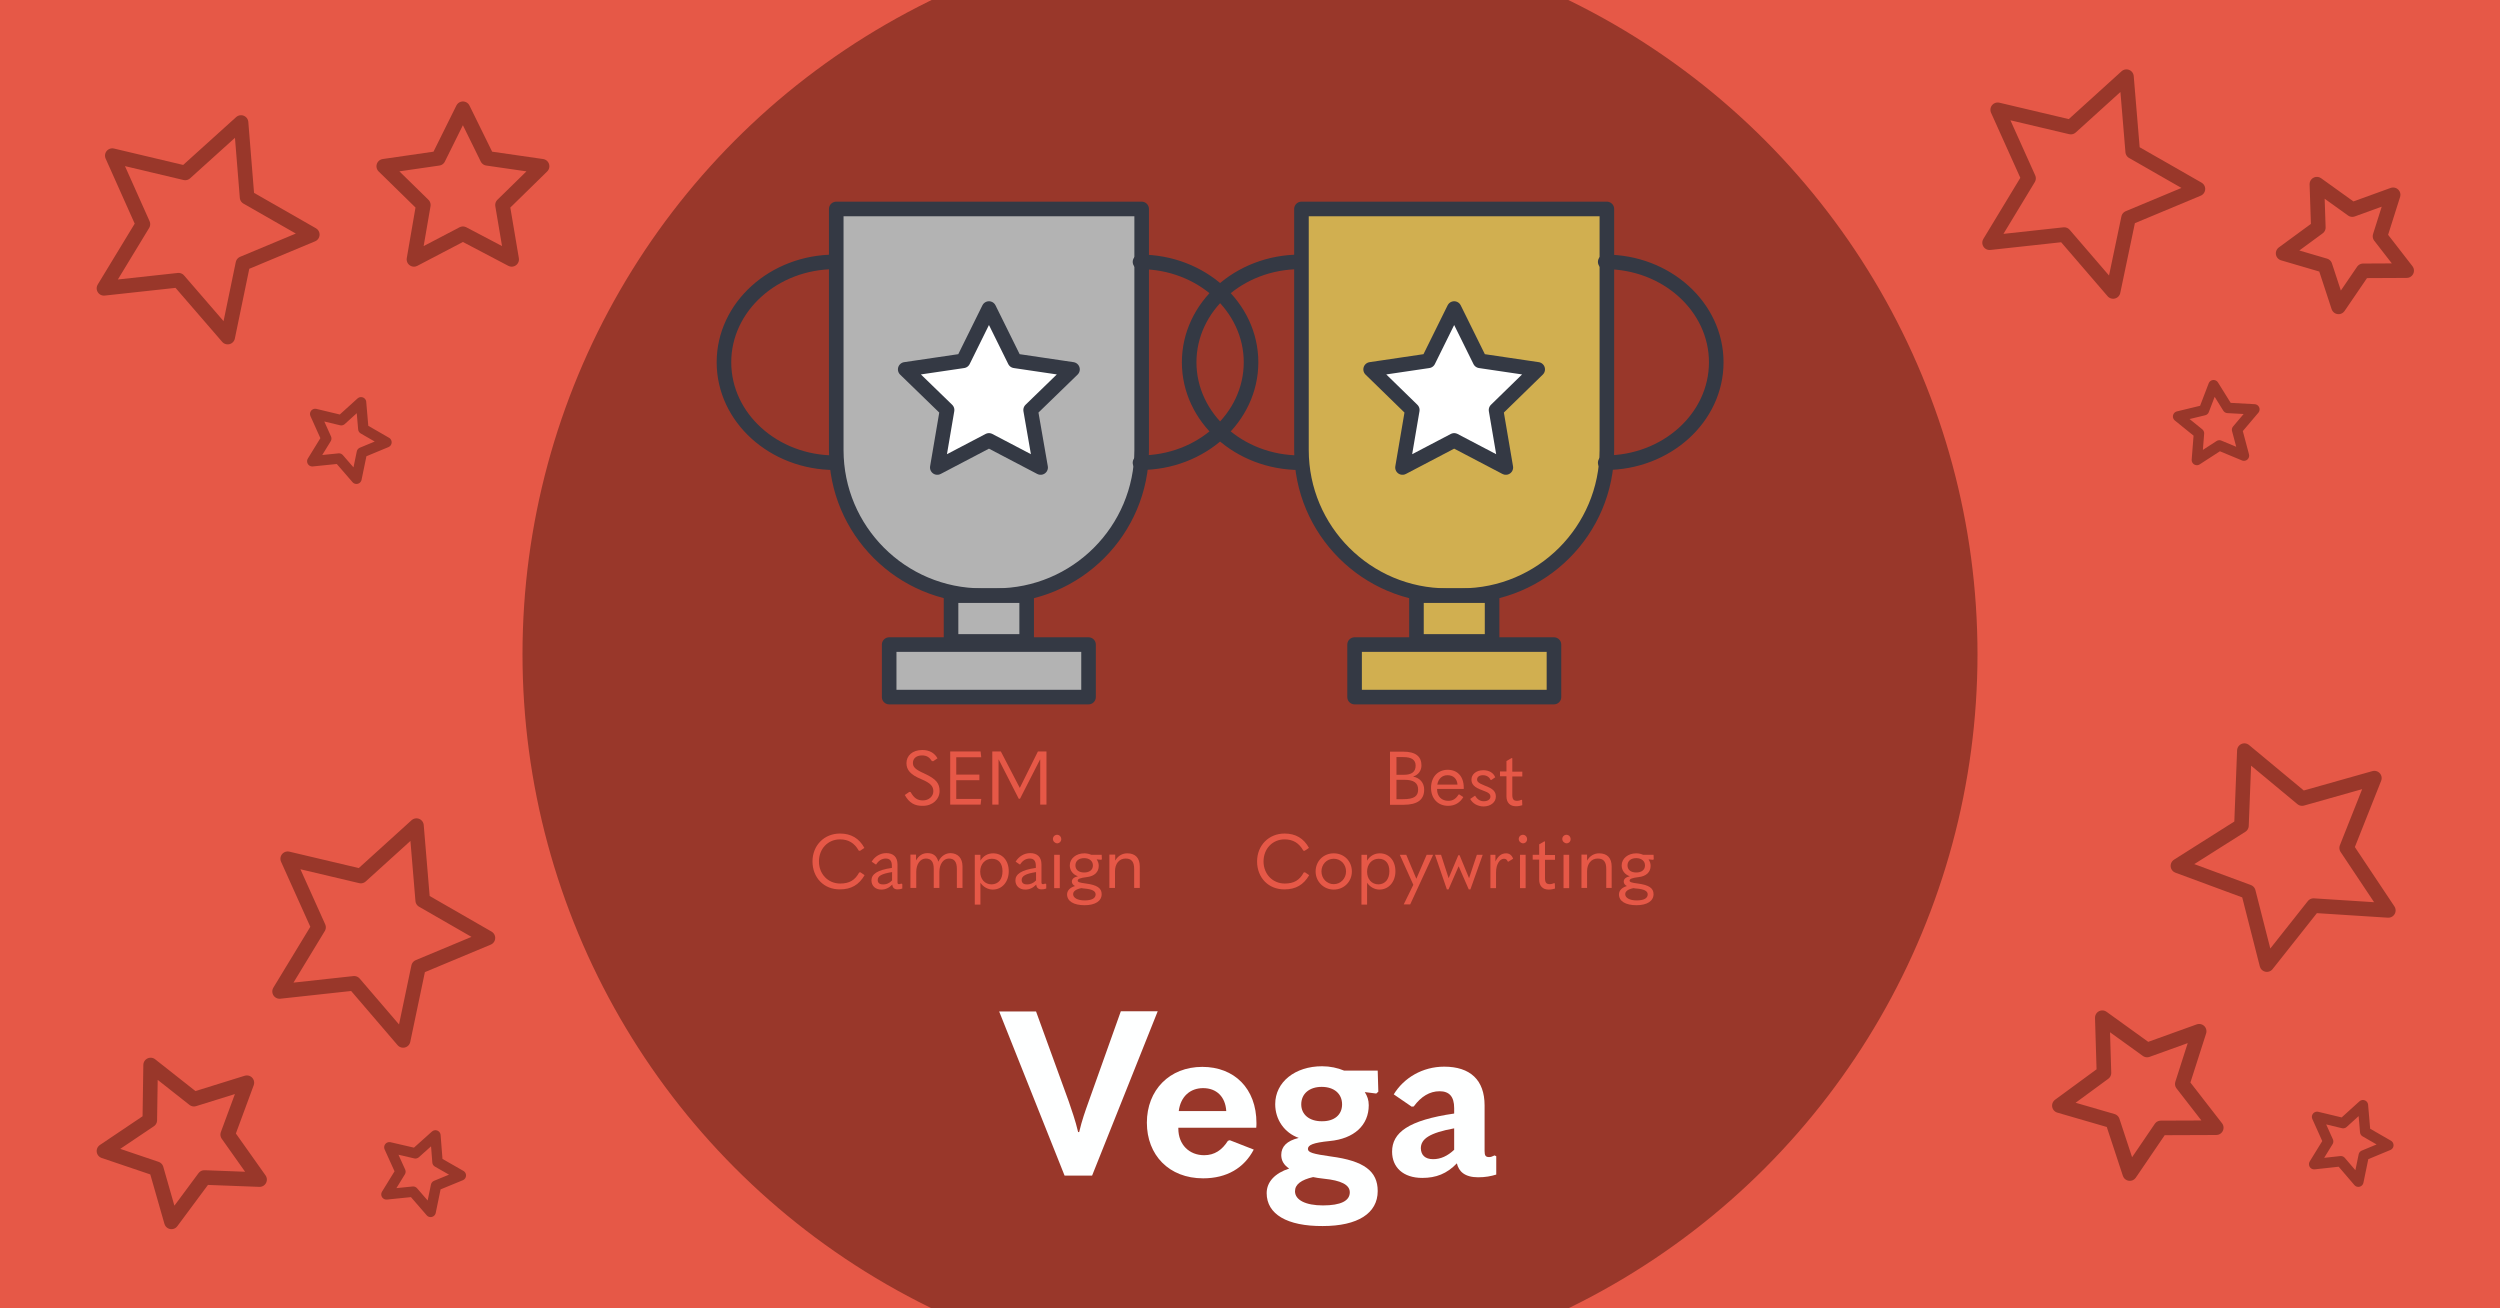 <?xml version="1.0" encoding="utf-8"?>
<!-- Generator: Adobe Illustrator 25.2.3, SVG Export Plug-In . SVG Version: 6.00 Build 0)  -->
<svg version="1.1" id="Layer_1" xmlns="http://www.w3.org/2000/svg" xmlns:xlink="http://www.w3.org/1999/xlink" x="0px" y="0px"
	 viewBox="0 0 1200 628" style="enable-background:new 0 0 1200 628;" xml:space="preserve">
<style type="text/css">
	.st0{fill:#E65847;}
	.st1{fill:#99372A;}
	.st2{fill:#FEFFFF;}
	.st3{fill:#D1AF50;stroke:#343944;stroke-width:7;stroke-linecap:round;stroke-linejoin:round;stroke-miterlimit:10;}
	.st4{fill:#FFFFFF;stroke:#343944;stroke-width:7;stroke-linecap:round;stroke-linejoin:round;stroke-miterlimit:10;}
	.st5{fill:none;stroke:#343944;stroke-width:7;stroke-linecap:round;stroke-linejoin:round;stroke-miterlimit:10;}
	.st6{fill:#B3B3B3;stroke:#343944;stroke-width:7;stroke-linecap:round;stroke-linejoin:round;stroke-miterlimit:10;}
	.st7{fill:#E65847;stroke:#99372A;stroke-width:7;stroke-linecap:round;stroke-linejoin:round;stroke-miterlimit:10;}
	.st8{fill:#E65847;stroke:#99372A;stroke-width:5;stroke-linecap:round;stroke-linejoin:round;stroke-miterlimit:10;}
</style>
<rect class="st0" width="1200" height="630.7"/>
<circle class="st1" cx="600" cy="314" r="349.2"/>
<g>
	<g>
		<path class="st2" d="M479.6,485.5h17.7l15.7,43.2c1.4,4.2,3.2,9.1,4.5,14.7h0.5c1.3-5.6,3-10.3,4.5-14.5l15.5-43.5h17.7
			l-31.5,78.9h-13.2L479.6,485.5z"/>
		<path class="st2" d="M565.6,541v0.7c0,7.8,5.3,12.8,12.4,12.8c5,0,8.6-2.5,11.4-6.9l0.9-0.3l11.5,4.5
			c-4.6,8.8-12.9,13.8-24.3,13.8c-16.4,0-27-11.2-27-26.7c0-15.7,10.9-26.8,26.6-26.8c15.3,0,26,10.3,26,27c0,0.7,0,1.1-0.1,2.2
			H565.6z M565.8,533.3h22.8c-0.4-6.9-4.7-11-11.1-11C571.3,522.3,566.7,526.3,565.8,533.3z"/>
		<path class="st2" d="M608,572.7c0-5.4,4-9.6,10.8-11.8c-2.6-1.7-3.8-3.9-3.8-6.5c0-4,2.6-6.8,8.4-8.2c-6.8-2.4-11.3-8.7-11.3-16.2
			c0-10.6,9.5-18.2,22.5-18.2c3.8,0,7.5,0.8,10.6,2.1h16.1l0.3,10.1l-1,0.9l-5.5-0.7c1.2,1.9,1.9,3.8,1.9,6.3
			c0,9.6-7,16.1-18.8,17.2c-7.9,0.8-10.4,1.9-10.4,3.8c0,1.7,2.5,2.4,11,3.6c16,2.1,22.5,7.1,22.5,16.6c0,10.7-9.6,16.8-26.4,16.8
			C617.8,588.6,608,582.8,608,572.7z M647.9,572.3c0-3.7-4.4-5.7-12.3-6.5c-2.5-0.3-4-0.5-5.3-0.8c-5.7,1.3-8.7,3.5-8.7,6.8
			c0,4.2,5.1,6.8,13.4,6.8C643.6,578.6,647.9,576.4,647.9,572.3z M644.2,530.1c0-5.1-3.8-8.4-9.8-8.4c-5.9,0-9.8,3.3-9.8,8.4
			c0,4.9,3.9,8.1,9.8,8.1C640.5,538.3,644.2,535.1,644.2,530.1z"/>
		<path class="st2" d="M718.2,555v8.8c-2.6,0.8-5.3,1.3-8.7,1.3c-6.4,0-9.3-2.8-10.2-6.7c-4.8,5-10,7-16.6,7
			c-9.2,0-14.5-5.1-14.5-12.6c0-9.1,7.7-15.1,29.8-18.3v-2.6c0-5.6-2.4-8.1-7-8.1c-4.7,0-8.9,2.5-12.4,7.3l-1,0.1l-8.6-5.9
			c4.8-7.9,13.8-13.3,24.2-13.3c12.5,0,19.4,6.4,19.4,18.6v21.9c0,2.2,0.5,2.9,2.2,2.9c0.7,0,1.4-0.2,2.6-0.8L718.2,555z
			 M687.9,556.4c3.6,0,6.9-1.5,10.1-4.5v-10.3c-11.9,2.2-16,5.1-16,9.6C682.1,554.4,684,556.4,687.9,556.4z"/>
	</g>
</g>
<g>
	<path class="st0" d="M667.3,360.8h6.3c5.9,0,8.7,2.3,8.7,6.6c0,2.4-1.4,4.5-3.9,5.3v0.1c3.1,0.6,5.2,2.9,5.2,6.2
		c0,4.8-3.1,7.3-10,7.3h-6.4V360.8z M673.9,371.9c3.7,0,5.6-1.4,5.6-4.4c0-2.7-1.8-4.1-6-4.1h-3.2v8.5H673.9z M673.6,383.6
		c5.1,0,7.1-1.4,7.1-4.6c0-3.2-2.1-4.7-6.6-4.7h-3.8v9.3H673.6z"/>
	<path class="st0" d="M689.8,378.8v0.1c0,3.5,2.3,5.5,5.4,5.5c2.1,0,3.6-0.9,4.9-3l0.3-0.1l2,1.3c-1.6,2.7-4.1,4.2-7.3,4.2
		c-4.9,0-8.2-3.5-8.2-8.6c0-5.3,3.3-8.7,8-8.7c4.6,0,7.7,3.1,7.7,8.6c0,0.2,0,0.3,0,0.6H689.8z M689.9,376.6h9.7
		c-0.2-2.8-2-4.5-4.8-4.5C692.3,372.1,690.4,373.7,689.9,376.6z"/>
	<path class="st0" d="M705.7,383.5l2.2-1.5l0.2,0c0.9,1.6,2.3,2.6,4.1,2.6c1.9,0,3.2-0.9,3.2-2.2c0-1.1-0.5-1.9-3.7-3
		c-4.3-1.5-5.4-3.1-5.4-5.2c0-2.4,2.1-4.5,5.7-4.5c2.8,0,4.9,1.3,5.7,3.4l-1.9,1.3l-0.3,0c-0.6-1.4-1.9-2.3-3.7-2.3s-2.8,0.9-2.8,2
		c0,1,0.4,1.7,3.7,3c4.1,1.5,5.3,2.9,5.3,5.3c0,2.6-2.4,4.7-6,4.7C709.2,387,706.9,385.7,705.7,383.5z"/>
	<path class="st0" d="M730.7,386.5c-0.9,0.3-1.9,0.5-3,0.5c-2.9,0-4.6-1.7-4.6-4.8v-9.6h-3.1v-2.3h3.1v-5l2.4-1.4h0.4v6.5h4.8v2.3
		h-4.8v8.7c0,2.3,0.6,3,2.4,3c0.6,0,1.3-0.2,2-0.5l0.3,0.1L730.7,386.5z"/>
	<path class="st0" d="M603.4,413.5c0-7.7,5.6-13.4,13.2-13.4c5.3,0,9.2,2.3,11.7,6.9l-2.1,1.4l-0.6-0.1c-2.1-3.7-5-5.4-9-5.4
		c-5.8,0-10.1,4.5-10.1,10.6s4.4,10.6,10.2,10.6c4.4,0,7.1-1.6,9.1-5.3l0.6-0.1l2,1.4c-2.7,4.6-6.4,6.8-11.8,6.8
		C608.9,427,603.4,421.3,603.4,413.5z"/>
	<path class="st0" d="M631.5,418.3c0-4.9,3.7-8.7,8.7-8.7c5,0,8.7,3.8,8.7,8.7c0,4.9-3.8,8.7-8.7,8.7
		C635.3,427,631.5,423.1,631.5,418.3z M646.1,418.3c0-3.4-2.5-6.1-5.9-6.1s-5.9,2.7-5.9,6.1c0,3.4,2.6,6.1,5.9,6.1
		S646.1,421.7,646.1,418.3z"/>
	<path class="st0" d="M653.5,410.3h2.7v2.8c1.4-2.3,3.6-3.5,6.1-3.5c4.4,0,7.5,3.4,7.5,8.6c0,5.1-3.2,8.8-7.7,8.8
		c-2.3,0-4.6-1.3-5.9-3.3v5.2v5.3h-2.7V410.3z M666.9,418.2c0-3.8-1.9-6-5.1-6c-3.3,0-5.6,2.6-5.6,6.2c0,3.6,2.2,6.1,5.5,6.1
		C664.9,424.4,666.9,422,666.9,418.2z"/>
	<path class="st0" d="M678.4,424.7l-6.5-14.4h3.1l4.8,11.4h0.1l4.9-11.4h3.1l-11,23.8h-3.1L678.4,424.7z"/>
	<path class="st0" d="M688.8,410.3h2.9l3.6,11.1h0.1l4.6-10.9h0.6l4.5,10.9h0.1l3.7-11.1h2.8l-5.9,16.6h-0.8l-4.8-11h-0.1l-4.8,11
		h-0.8L688.8,410.3z"/>
	<path class="st0" d="M715.4,410.3h2.4v3.2c1.4-2.8,3-3.9,5.2-3.9c1.5,0,2.7,0.9,3.3,2.6l-2.3,1.4l-0.3-0.1c-0.4-1-1-1.3-1.8-1.3
		c-1.9,0-3.8,2.4-3.8,6.6v7.5h-2.7V410.3z"/>
	<path class="st0" d="M729,402.7c0-1.1,0.9-2,2-2c1.1,0,2,0.9,2,2.1s-0.9,2-2,2C729.9,404.7,729,403.8,729,402.7z M729.6,410.3h2.7
		v16h-2.7V410.3z"/>
	<path class="st0" d="M746.4,426.5c-0.9,0.3-1.9,0.5-3,0.5c-2.9,0-4.6-1.7-4.6-4.8v-9.6h-3.1v-2.3h3.1v-5l2.4-1.4h0.4v6.5h4.8v2.3
		h-4.8v8.7c0,2.3,0.6,3,2.4,3c0.6,0,1.3-0.2,2-0.5l0.3,0.1L746.4,426.5z"/>
	<path class="st0" d="M749.9,402.7c0-1.1,0.9-2,2-2c1.1,0,2,0.9,2,2.1s-0.9,2-2,2C750.8,404.7,749.9,403.8,749.9,402.7z
		 M750.5,410.3h2.7v16h-2.7V410.3z"/>
	<path class="st0" d="M761.8,410.3v2.8c1.3-2.3,3.4-3.5,5.8-3.5c3.9,0,6,2.3,6,6.3v10.3H771v-9.1c0-3.5-1.3-5-4.1-5
		c-3.1,0-5.1,2.5-5.1,6.1v8h-2.7v-16H761.8z"/>
	<path class="st0" d="M777.1,429.3c0-1.8,1.4-3.3,3.8-4c-1-0.5-1.5-1.3-1.5-2.1c0-1.3,0.9-2.1,2.9-2.6c-2.4-0.8-3.9-2.8-3.9-5.2
		c0-3.3,3-5.8,7-5.8c1.2,0,2.4,0.3,3.3,0.7h5l0.1,2.1l-0.3,0.3l-2.2-0.2c0.6,0.9,1,1.9,1,3.1c0,3-2.1,5-5.7,5.4
		c-3.3,0.4-4.4,0.9-4.4,1.7c0,0.7,0.9,1,4,1.4c5.3,0.7,7.5,2.2,7.5,5.1c0,3.3-3.1,5.3-8.2,5.3C780.3,434.5,777.1,432.6,777.1,429.3z
		 M790.9,429.3c0-1.7-1.9-2.5-5.3-2.8c-0.4,0-1-0.1-1.5-0.2c-2.6,0.5-4,1.5-4,2.9c0,1.8,2.2,3,5.5,3
		C789,432.2,790.9,431.2,790.9,429.3z M789.6,415.4c0-2.1-1.7-3.5-4.2-3.5s-4.2,1.3-4.2,3.5c0,2.1,1.6,3.4,4.2,3.4
		S789.6,417.5,789.6,415.4z"/>
</g>
<g>
	<path class="st3" d="M701.4,285.9h-6.8c-38.6,0-69.9-31.3-69.9-69.9V100.3h146.6V216C771.3,254.6,740,285.9,701.4,285.9z"/>
	<polygon class="st4" points="698,148.1 710.4,173.2 738.1,177.3 718.1,196.8 722.8,224.4 698,211.4 673.2,224.4 677.9,196.8 
		657.9,177.3 685.6,173.2 	"/>
	<path class="st5" d="M770.5,125.7c29.4,0,53.3,21.6,53.3,48.2s-23.9,48.2-53.3,48.2"/>
	<path class="st5" d="M624.1,222.1c-29.4,0-53.3-21.6-53.3-48.2s23.9-48.2,53.3-48.2"/>
	<rect x="679.9" y="285.9" class="st3" width="36.3" height="22"/>
	<rect x="650.2" y="309.4" class="st3" width="95.7" height="25.2"/>
</g>
<g>
	<g>
		<path class="st0" d="M434.3,381.6l2.2-1.5l0.6,0.1c1.6,2.9,3.3,4,5.9,4c2.9,0,5-2,5-4.4c0-2.3-1.2-3.9-5.8-5.8
			c-5.3-2.2-7.1-4.5-7.1-7.7c0-3.5,2.8-6.3,7.6-6.3c3.5,0,5.9,1.5,7.3,4l-2.1,1.4l-0.6-0.1c-1.1-1.7-2.4-2.7-4.7-2.7
			c-2.8,0-4.4,1.5-4.4,3.6c0,1.9,1,3.1,5.5,5.1c5.9,2.7,7.3,4.9,7.3,8.4c0,3.9-3.3,7.1-8,7.1C439.1,386.9,436.4,385.4,434.3,381.6z"
			/>
		<path class="st0" d="M470.7,360.8l0.3,2.7h-12v8.3h11.1v2.7h-11.1v9h12l-0.3,2.7h-14.6v-25.5H470.7z"/>
		<path class="st0" d="M489.5,378.2l8.7-17.5h4.1v25.5h-3v-21.6h-0.1l-9.6,18.8h-0.6l-9.6-18.8h-0.1v21.6h-3v-25.5h4.1L489.5,378.2
			L489.5,378.2z"/>
		<path class="st0" d="M390,413.5c0-7.7,5.6-13.4,13.2-13.4c5.3,0,9.2,2.3,11.7,6.9l-2.1,1.4l-0.6-0.1c-2.1-3.7-5-5.4-9-5.4
			c-5.8,0-10.1,4.5-10.1,10.6c0,6.1,4.4,10.6,10.2,10.6c4.4,0,7.1-1.6,9.1-5.3l0.6-0.1l2,1.4c-2.7,4.6-6.4,6.8-11.8,6.8
			C395.5,427,390,421.3,390,413.5z"/>
		<path class="st0" d="M433.1,424.4v2.1c-0.9,0.3-1.3,0.4-2.3,0.4c-1.5,0-2.4-0.8-2.5-2.3c-1.7,1.7-3.3,2.4-5.3,2.4
			c-2.8,0-4.7-1.8-4.7-4.4c0-3,2.8-5,9.8-6v-1c0-2.4-1-3.5-2.9-3.5c-1.9,0-3.5,1-4.6,2.8l-0.3,0l-1.9-1.3c1.5-2.5,4.1-4.1,7-4.1
			c3.4,0,5.4,1.9,5.4,5.4v8.6c0,0.7,0.2,0.9,0.8,0.9c0.3,0,0.6-0.1,1-0.3L433.1,424.4z M428.2,422.6v-4c-5.1,0.8-6.9,1.9-6.9,3.8
			c0,1.3,0.8,2.1,2.4,2.1C425.5,424.6,427,423.9,428.2,422.6z"/>
		<path class="st0" d="M462,415.9v10.3h-2.7v-9.1c0-3.5-1.3-5-3.8-5c-2.7,0-4.6,2.7-4.6,6.4v7.7h-2.7v-9.1c0-3.5-1.3-5-3.8-5
			c-2.7,0-4.6,2.7-4.6,6.4v7.7H437v-16h2.7v2.8c1.3-2.3,3.1-3.5,5.5-3.5c2.8,0,4.5,1.4,5.2,4.1c1.3-2.8,3.6-4.1,5.9-4.1
			C459.8,409.6,462,411.9,462,415.9z"/>
		<path class="st0" d="M467.9,410.3h2.7v2.8c1.4-2.3,3.6-3.5,6.1-3.5c4.4,0,7.5,3.4,7.5,8.6c0,5.1-3.2,8.8-7.7,8.8
			c-2.3,0-4.6-1.3-5.9-3.3v5.2v5.3h-2.7V410.3z M481.2,418.2c0-3.8-1.9-6-5.1-6c-3.3,0-5.6,2.6-5.6,6.2c0,3.6,2.2,6.1,5.5,6.1
			C479.3,424.4,481.2,422,481.2,418.2z"/>
		<path class="st0" d="M502.2,424.4v2.1c-0.9,0.3-1.3,0.4-2.3,0.4c-1.5,0-2.4-0.8-2.5-2.3c-1.7,1.7-3.3,2.4-5.3,2.4
			c-2.8,0-4.7-1.8-4.7-4.4c0-3,2.8-5,9.8-6v-1c0-2.4-1-3.5-2.9-3.5c-1.9,0-3.5,1-4.6,2.8l-0.3,0l-1.9-1.3c1.5-2.5,4.1-4.1,7-4.1
			c3.4,0,5.4,1.9,5.4,5.4v8.6c0,0.7,0.2,0.9,0.8,0.9c0.3,0,0.6-0.1,1-0.3L502.2,424.4z M497.3,422.6v-4c-5.1,0.8-6.9,1.9-6.9,3.8
			c0,1.3,0.8,2.1,2.4,2.1C494.5,424.6,496.1,423.9,497.3,422.6z"/>
		<path class="st0" d="M505.4,402.7c0-1.1,0.9-2,2-2c1.1,0,2,0.9,2,2.1c0,1.1-0.9,2-2,2C506.3,404.7,505.4,403.8,505.4,402.7z
			 M506,410.3h2.7v16H506V410.3z"/>
		<path class="st0" d="M512.2,429.3c0-1.8,1.4-3.3,3.8-4c-1-0.5-1.5-1.3-1.5-2.1c0-1.3,0.9-2.1,2.9-2.6c-2.4-0.8-3.9-2.8-3.9-5.2
			c0-3.3,3-5.8,7-5.8c1.2,0,2.4,0.3,3.3,0.7h5l0.1,2.1l-0.3,0.3l-2.2-0.2c0.6,0.9,1,1.9,1,3.1c0,3-2.1,5-5.7,5.4
			c-3.3,0.4-4.4,0.9-4.4,1.7c0,0.7,0.9,1,4,1.4c5.3,0.7,7.5,2.2,7.5,5.1c0,3.3-3.1,5.3-8.2,5.3C515.4,434.5,512.2,432.6,512.2,429.3
			z M525.9,429.3c0-1.7-1.9-2.5-5.3-2.8c-0.4,0-1-0.1-1.5-0.2c-2.6,0.5-4,1.5-4,2.9c0,1.8,2.2,3,5.5,3
			C524,432.2,525.9,431.2,525.9,429.3z M524.6,415.4c0-2.1-1.7-3.5-4.2-3.5s-4.2,1.3-4.2,3.5c0,2.1,1.6,3.4,4.2,3.4
			S524.6,417.5,524.6,415.4z"/>
		<path class="st0" d="M535.3,410.3v2.8c1.3-2.3,3.4-3.5,5.8-3.5c3.9,0,6,2.3,6,6.3v10.3h-2.7v-9.1c0-3.5-1.3-5-4.1-5
			c-3.1,0-5.1,2.5-5.1,6.1v8h-2.7v-16H535.3z"/>
	</g>
</g>
<g>
	<path class="st6" d="M478.1,285.9h-6.8c-38.6,0-69.9-31.3-69.9-69.9V100.3H548V216C548,254.6,516.7,285.9,478.1,285.9z"/>
	<polygon class="st4" points="474.7,148.1 487.1,173.2 514.8,177.3 494.7,196.8 499.5,224.4 474.7,211.4 449.9,224.4 454.6,196.8 
		434.5,177.3 462.3,173.2 	"/>
	<path class="st5" d="M547.2,125.7c29.4,0,53.3,21.6,53.3,48.2s-23.9,48.2-53.3,48.2"/>
	<path class="st5" d="M400.8,222.1c-29.4,0-53.3-21.6-53.3-48.2s23.9-48.2,53.3-48.2"/>
	<rect x="456.5" y="285.9" class="st6" width="36.3" height="22"/>
	<rect x="426.8" y="309.4" class="st6" width="95.7" height="25.2"/>
</g>
<polygon class="st7" points="222.2,52.2 233.9,76 260.2,79.8 241.2,98.4 245.6,124.5 222.2,112.2 198.7,124.5 203.2,98.4 
	184.2,79.8 210.4,76 "/>
<polygon class="st7" points="1020.7,36.8 1023.7,72.8 1055,90.7 1021.7,104.6 1014.3,139.9 990.8,112.6 955,116.5 973.7,85.6 
	958.9,52.7 994,61 "/>
<polygon class="st8" points="173.3,193.1 174.4,205.9 185.5,212.3 173.7,217.2 171.1,229.8 162.7,220.1 149.9,221.4 156.6,210.5 
	151.3,198.7 163.8,201.7 "/>
<polygon class="st7" points="1009.1,488.5 1030.6,504 1055.6,495 1047.5,520.3 1063.8,541.3 1037.2,541.4 1022.3,563.3 1014,538.1 
	988.5,530.7 1009.9,515 "/>
<polygon class="st8" points="1082.1,196.5 1073.8,206.3 1077.1,218.7 1065.3,213.8 1054.5,220.8 1055.5,208 1045.5,199.9 
	1057.9,196.9 1062.5,184.9 1069.3,195.8 "/>
<polygon class="st7" points="115.7,58.8 118.6,94.7 149.9,112.6 116.6,126.5 109.3,161.8 85.7,134.5 49.9,138.4 68.6,107.6 
	53.9,74.7 88.9,83 "/>
<polygon class="st8" points="1134.2,530.5 1135.3,543.3 1146.4,549.7 1134.6,554.6 1132,567.2 1123.6,557.4 1110.8,558.8 
	1117.5,547.9 1112.2,536.1 1124.7,539.1 "/>
<polygon class="st7" points="1077.3,360.3 1105,383.3 1139.7,373.5 1126.4,407 1146.4,437 1110.5,434.7 1088.1,463 1079.2,428.1 
	1045.4,415.6 1075.9,396.3 "/>
<polygon class="st7" points="1112.1,88.4 1129.1,100.6 1148.7,93.5 1142.4,113.4 1155.2,129.9 1134.3,130 1122.5,147.3 1116,127.5 
	1095.9,121.6 1112.8,109.2 "/>
<polygon class="st7" points="199.9,396.3 202.9,432.2 234.2,450.2 200.9,464.1 193.5,499.4 170,472 134.2,475.9 152.9,445.1 
	138.1,412.2 173.2,420.5 "/>
<polygon class="st7" points="72.3,511.2 93.1,527.6 118.5,519.7 109.3,544.6 124.6,566.2 98.1,565.2 82.3,586.5 75,561 49.9,552.5 
	71.9,537.7 "/>
<polygon class="st8" points="209,545 210,557.8 221.2,564.2 209.3,569.1 206.7,581.7 198.3,572 185.5,573.3 192.2,562.4 
	186.9,550.7 199.4,553.6 "/>
</svg>
